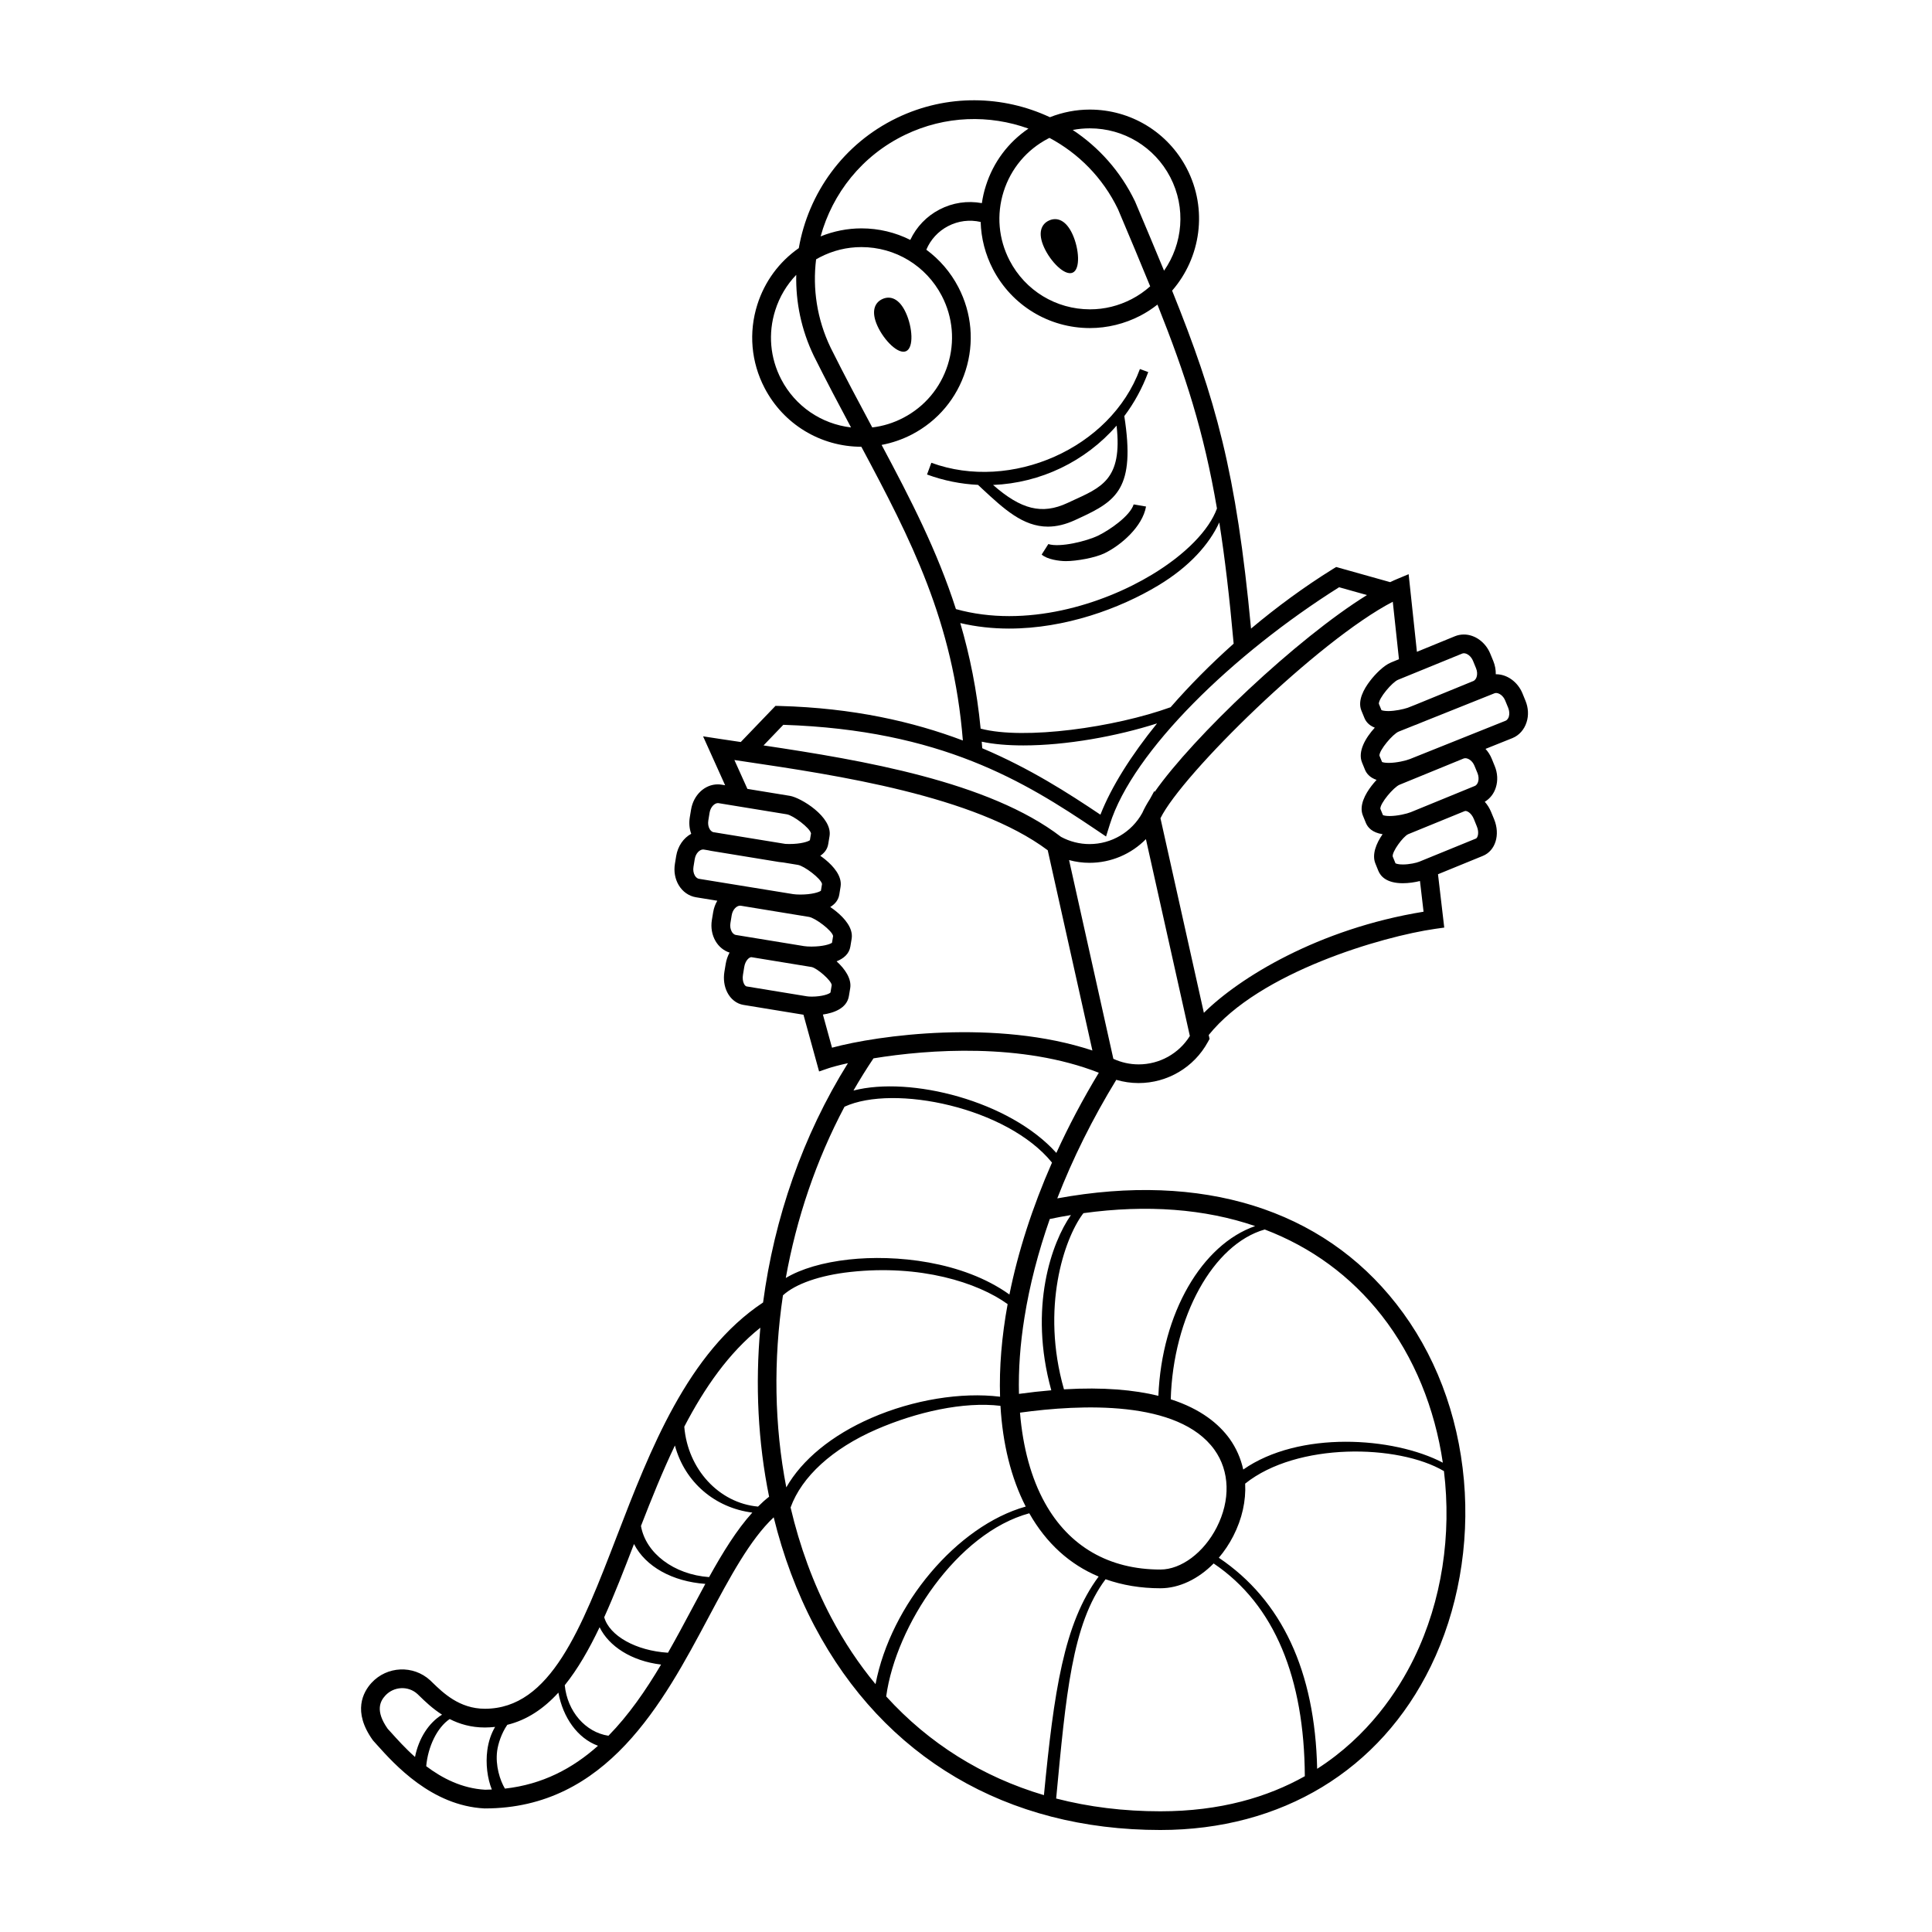 <?xml version="1.0" encoding="UTF-8"?>
<!-- Uploaded to: ICON Repo, www.iconrepo.com, Generator: ICON Repo Mixer Tools -->
<svg fill="#000000" width="800px" height="800px" version="1.1" viewBox="144 144 512 512" xmlns="http://www.w3.org/2000/svg">
 <g>
  <path d="m428.98 281.79 1.117-0.516c9.801-4.527 14.844-7.848 11.855-27.004 2.613-3.477 4.762-7.379 6.344-11.664l-2.207-0.809c-7.738 21.074-34.195 32.582-55.273 24.844l-1.145 3.109c4.453 1.637 9.004 2.523 13.512 2.746 0.379 0.352 0.766 0.711 1.129 1.055 5.684 5.273 10.781 10.012 17.398 10.012 2.227-0.004 4.625-0.539 7.269-1.773zm-21.805-9.273c12.551-0.508 24.461-6.203 32.727-15.715 1.629 14.383-4.117 16.383-11.887 19.973l-1.125 0.52c-6.781 3.156-12.297 1.723-19.715-4.777z"/>
  <path d="m435.05 285.93c-3.062 1.492-10.152 3.234-13.23 2.254l-1.762 2.777c1.43 1.293 4.637 1.742 6.418 1.742 2.769 0 7.734-0.863 10.281-2.106 4.344-2.121 10.02-7.027 10.957-12.363l-3.281-0.559c-0.945 3.027-6.281 6.738-9.383 8.254z"/>
  <path d="m548.27 329.72-0.789-1.945c-1.246-3.047-4.066-5.094-7.012-5.094-0.02 0-0.051 0-0.074 0.004 0.023-1.164-0.191-2.359-0.656-3.496l-0.797-1.941c-1.246-3.055-4.066-5.098-7.004-5.098-0.828 0-1.621 0.156-2.379 0.465l-10.062 4.121-2.195-20.57-3.062 1.281c-0.59 0.246-1.203 0.52-1.832 0.828l-14.312-4.016-0.934 0.574c-7.461 4.637-14.766 9.996-21.625 15.75-3.894-41.5-9.355-60.879-20.914-89.559 7.582-8.711 9.523-21.527 3.883-32.387-5.004-9.617-14.848-15.598-25.699-15.598-3.606 0-7.211 0.699-10.57 2.023-12.418-5.809-27.242-6.219-40.52 0.172-14.262 6.867-23.496 20-26.027 34.52-5.199 3.633-9.043 8.832-10.992 14.984-2.328 7.371-1.648 15.203 1.918 22.066 4.992 9.602 14.82 15.578 25.652 15.594 13.129 24.551 24.363 46.297 26.902 77.84-13.184-4.977-29.023-8.625-48.562-9.148l-1.098-0.023-9.199 9.578c-1.891-0.277-3.727-0.551-5.473-0.816l-4.516-0.691 5.844 12.965-0.926-0.152c-0.332-0.055-0.672-0.086-1.008-0.086-3.473 0-6.457 2.816-7.094 6.695l-0.344 2.07c-0.242 1.492-0.105 2.992 0.387 4.336-2.031 1.098-3.551 3.25-3.988 5.891l-0.336 2.074c-0.324 1.98 0.02 3.965 0.984 5.602 1.027 1.758 2.699 2.938 4.586 3.25l5.664 0.922c-0.527 0.898-0.91 1.918-1.094 3.039l-0.344 2.074c-0.324 1.98 0.023 3.969 0.984 5.602 0.867 1.473 2.188 2.543 3.707 3.031-0.488 0.891-0.848 1.906-1.027 3.012l-0.344 2.082c-0.312 1.93-0.047 3.859 0.762 5.445 0.922 1.82 2.492 3.031 4.301 3.324l15.891 2.602 4.141 15.035 2.5-0.855c0.934-0.312 2.711-0.805 5.144-1.34-11.977 19.16-19.539 41.121-22.488 63.418-19.984 13.254-29.953 39.105-38.754 61.953-9.445 24.52-17.602 45.715-34.969 45.715-6.762 0-11.078-4.223-13.945-6.996l-0.555-0.539c-4.469-4.102-11.445-3.797-15.547 0.672-2.207 2.414-5.094 7.578 0.328 15.164l0.188 0.227c0.277 0.309 0.57 0.629 0.883 0.984 4.715 5.254 14.52 16.176 28.527 16.902h0.125c32.301 0 47.246-28.074 59.262-50.637 5.629-10.559 10.984-20.605 17.27-26.512 2.492 10.137 6.086 19.855 10.832 28.852 18.379 34.832 50.926 54.012 91.633 54.012 32.129 0 58.254-15.824 71.688-43.414 7.168-14.699 10.281-32.188 8.77-49.227-1.566-17.633-7.754-33.812-17.926-46.777-19.688-25.16-51.488-35-89.848-27.965 4.086-10.539 9.34-21.105 15.637-31.418 1.914 0.559 3.898 0.855 5.894 0.855h0.012c7.652 0 14.695-4.16 18.367-10.883l0.453-0.816-0.23-1.031c13.383-16.672 46.109-26.148 60.02-28.137l2.402-0.336-1.656-14.137 11.906-4.871c3.332-1.367 4.629-5.613 2.973-9.684l-0.801-1.941c-0.422-1.027-0.996-1.941-1.684-2.707 1.375-0.82 2.43-2.156 2.934-3.785 0.574-1.809 0.473-3.828-0.297-5.684l-0.789-1.941c-0.402-0.988-0.973-1.863-1.652-2.606l7.144-2.863c1.77-0.719 3.125-2.254 3.734-4.191 0.59-1.809 0.48-3.828-0.281-5.691zm-300.71 273.32c-0.289-0.309-0.555-0.609-0.812-0.887-3.387-4.812-1.984-7.34-0.629-8.816 2.254-2.449 6.086-2.625 8.5-0.414l0.492 0.473c1.5 1.465 3.477 3.375 6.035 5.008-3.516 2.156-6.176 6.246-7.164 11.211-2.629-2.344-4.777-4.746-6.422-6.574zm26.777 15.199c-0.578 0.031-1.16 0.059-1.754 0.059-6.137-0.344-11.367-3.023-15.633-6.238 0.469-5.223 2.906-10.262 6.219-12.496 2.586 1.32 5.668 2.242 9.344 2.242 0.922 0 1.812-0.07 2.695-0.156-1.047 1.762-1.754 3.848-2.066 6.172-0.48 3.621 0.023 7.496 1.195 10.418zm3.473-0.238c-1.293-2.168-2.578-6.109-2.055-10.016 0.246-1.809 1.102-4.594 2.68-6.887 5.254-1.289 9.68-4.301 13.543-8.531 1.215 6.566 5.039 12.082 10.496 14.082-6.719 6.004-14.707 10.246-24.664 11.352zm27.438-14.008c-6.086-0.918-10.898-6.445-11.582-13.391 3.449-4.281 6.457-9.539 9.234-15.371 2.449 5.008 8.387 8.953 16.293 9.898-4.07 6.856-8.59 13.41-13.945 18.863zm22.152-33.691c-2.051 3.859-4.16 7.793-6.379 11.688-8.473-0.523-15.512-4.481-16.898-9.406 2.75-6.082 5.305-12.688 7.891-19.406 3.078 6.012 10.195 9.941 18.906 10.57-1.168 2.148-2.336 4.328-3.519 6.555zm4.516-8.352c-9.324-0.672-16.809-6.348-18.051-13.559 2.75-7.082 5.668-14.359 8.992-21.32 2.625 9.77 10.656 16.539 20.516 17.781-4.148 4.586-7.832 10.562-11.457 17.098zm12.973-18.688c-10.352-0.926-18.637-9.922-19.547-21.176 5.352-10.273 11.789-19.582 20.156-26.234-1.379 15.156-0.625 30.336 2.324 44.793-1.004 0.773-1.984 1.66-2.934 2.617zm186.57-226.04c0.156-0.066 0.312-0.102 0.492-0.102 0.781 0 1.867 0.695 2.414 2.012l0.797 1.949c0.324 0.777 0.379 1.621 0.16 2.312-0.102 0.312-0.348 0.867-0.891 1.094l-15.254 6.242-2.125 0.84c-1.203 0.402-3.379 0.871-5.176 0.871-0.996-0.012-1.562-0.152-1.773-0.246l-0.691-1.688c-0.055-1.465 3.523-5.719 5.094-6.359zm-98.637-139.21c8.988 0 17.148 4.953 21.301 12.922 4.258 8.188 3.305 17.719-1.637 24.801-2.316-5.633-4.867-11.656-7.668-18.305l-0.051-0.109c-3.836-7.949-9.609-14.332-16.484-18.879 1.477-0.285 2.992-0.43 4.539-0.43zm-10.695 2.531c7.633 4.074 14.098 10.5 18.141 18.871 3.164 7.5 6 14.211 8.543 20.465-1.457 1.301-3.094 2.445-4.906 3.387-3.465 1.793-7.176 2.711-11.039 2.711-8.992 0-17.148-4.953-21.297-12.922-2.961-5.684-3.523-12.184-1.598-18.289 1.934-6.106 6.133-11.098 11.805-14.051 0.113-0.059 0.23-0.109 0.352-0.172zm-38.246-0.824c10.629-5.113 22.363-5.359 32.668-1.641-5.356 3.641-9.332 8.926-11.297 15.199-0.488 1.5-0.82 3.023-1.047 4.555-3.82-0.695-7.727-0.133-11.219 1.688-3.441 1.785-6.117 4.602-7.75 8.055-3.941-1.977-8.352-3.055-12.949-3.055-3.688 0-7.375 0.734-10.812 2.125 3.133-11.383 10.957-21.422 22.406-26.926zm-32.848 64.809c-2.957-5.684-3.523-12.176-1.586-18.285 1.129-3.582 3.043-6.777 5.566-9.406-0.156 7.203 1.32 14.547 4.656 21.469 3.332 6.68 6.637 12.93 9.863 18.969-7.856-0.91-14.789-5.613-18.5-12.746zm13.09-8.398c-3.633-7.551-4.801-15.645-3.848-23.402 0.316-0.191 0.645-0.363 0.973-0.539 3.461-1.797 7.168-2.707 11.039-2.707 8.992 0 17.148 4.949 21.301 12.922 2.953 5.672 3.516 12.172 1.586 18.277-1.934 6.106-6.121 11.098-11.805 14.051-2.609 1.359-5.359 2.207-8.211 2.543-3.602-6.731-7.324-13.691-11.035-21.145zm13.516 25.777c2.785-0.523 5.492-1.457 8.02-2.766 6.856-3.566 11.914-9.594 14.242-16.965 2.332-7.367 1.648-15.203-1.918-22.066-2.082-4.004-5.008-7.359-8.496-9.934 1.137-2.699 3.16-4.898 5.777-6.258 2.684-1.391 5.707-1.773 8.625-1.094 0.125 4.312 1.215 8.578 3.258 12.52 5.004 9.617 14.848 15.598 25.703 15.598 4.602 0 9.203-1.133 13.324-3.266 1.648-0.855 3.168-1.859 4.566-2.957 7.461 18.695 12.277 33.609 15.77 54.039-2.109 5.773-8.367 12.188-17.254 17.547-13.02 7.859-33.363 14.273-51.922 9.113-4.941-15.383-11.961-29.023-19.695-43.512zm20.844 47.211c4.281 1.004 8.625 1.461 12.941 1.461 14.855 0 29.363-5.297 39.551-11.441 8.289-4.996 13.508-10.934 16.152-16.688 1.461 9.273 2.695 19.719 3.805 32.129-6.086 5.426-11.723 11.125-16.707 16.844-14.781 5.336-38.723 8.734-50.344 5.672-0.996-10.203-2.871-19.383-5.398-27.977zm52.148 26.59c-6.828 8.43-12.102 16.773-15.008 24.191-8.586-5.758-18.66-12.242-31.316-17.609-0.035-0.586-0.086-1.16-0.137-1.738 3.144 0.68 6.906 0.992 11.039 0.992 11.324 0.004 24.691-2.406 35.422-5.836zm-99.043 0.375c41.863 1.379 64.008 15.098 82.766 27.734l2.762 1.863 0.992-3.18c6.098-19.496 32.777-45.254 60.77-62.875l7.387 2.07c-18.586 11.512-46.078 37.586-56.281 52.184l-0.059-0.281-1.152 2.102c-0.883 1.379-1.57 2.637-2.051 3.734-2.816 5.094-8.16 8.254-13.992 8.254-2.613 0-5.215-0.66-7.535-1.906-19.109-14.695-52.723-20.328-78.848-24.238zm-19.875 25.359 0.336-2.074c0.262-1.566 1.344-2.539 2.203-2.539 0.07 0 0.137 0.004 0.207 0.02l18.07 2.953c1.672 0.281 6.117 3.606 6.398 5.062l-0.297 1.797c-0.492 0.387-2.414 1.012-5.457 1.012-0.367 0-0.73-0.012-1.059-0.031l-19.156-3.125c-0.438-0.168-0.734-0.543-0.875-0.785-0.379-0.621-0.508-1.461-0.371-2.289zm-2.465 15.453c-0.574-0.098-0.941-0.578-1.102-0.863-0.367-0.625-0.504-1.461-0.367-2.293l0.336-2.07c0.258-1.57 1.34-2.543 2.203-2.543 0.07 0 0.133 0.004 0.203 0.016l1.184 0.195c0.227 0.066 0.457 0.117 0.684 0.145l18.07 2.957c0.309 0.051 0.664 0.09 1.047 0.117l3.945 0.648c1.672 0.273 6.117 3.606 6.398 5.059l-0.297 1.793c-0.5 0.387-2.418 1.012-5.461 1.012-0.746 0-1.461-0.047-1.906-0.117zm8.688 14.023c-0.367-0.629-0.504-1.461-0.363-2.293l0.336-2.07c0.258-1.57 1.34-2.539 2.203-2.539 0.07 0 0.137 0 0.207 0.012l18.07 2.961c1.672 0.273 6.117 3.606 6.394 5.055l-0.293 1.797c-0.5 0.387-2.418 1.012-5.461 1.012-0.746 0-1.461-0.047-1.91-0.117l-18.07-2.957c-0.586-0.086-0.953-0.574-1.113-0.859zm21.188 17.195c-0.508 0-0.988-0.031-1.289-0.082l-15.98-2.621c-0.227-0.039-0.48-0.289-0.68-0.672-0.324-0.641-0.43-1.527-0.281-2.402l0.336-2.07c0.281-1.734 1.316-2.609 1.891-2.609h0.004l15.965 2.613c1.461 0.309 5.269 3.594 5.32 4.801l-0.324 1.961c-0.398 0.422-2.293 1.082-4.961 1.082zm5.371 13.535-2.418-8.785c2.812-0.414 6.352-1.594 6.891-4.902l0.344-2.074c0.414-2.5-1.387-5.117-3.606-7.125 1.82-0.727 3.32-1.93 3.648-3.91l0.344-2.082c0.457-2.816-1.926-5.453-4.012-7.168-0.484-0.402-1.055-0.828-1.664-1.238 1.223-0.742 2.156-1.785 2.402-3.301l0.336-2.07c0.465-2.816-1.926-5.457-4.004-7.168-0.406-0.336-0.875-0.691-1.371-1.039 1.082-0.73 1.891-1.734 2.109-3.125l0.344-2.074c0.832-5.106-7.617-10.203-10.5-10.68l-11.266-1.844-3.449-7.652c0.84 0.121 1.688 0.25 2.551 0.379 24.418 3.621 61.156 9.07 80.488 23.539l11.836 53.066c-25.305-8.395-56.926-4.031-69.004-0.746zm3.312 15.641c13.082-6.019 43.082 0.156 54.984 14.809-5.219 11.863-9.008 23.676-11.281 34.961-12.402-8.879-30.293-10.625-42.559-9.27-6.902 0.766-12.66 2.469-16.707 4.891 2.82-15.75 8.035-31.195 15.562-45.391zm-16.316 49.988c3.305-3.031 9.758-5.305 17.824-6.191 18.539-2.047 33.766 2.766 41.719 8.52-1.57 8.578-2.258 16.836-2.004 24.539-10.258-1.27-23.02 0.797-34.113 5.629-10.488 4.566-18.363 11.07-22.539 18.391-3.18-16.395-3.445-33.762-0.887-50.887zm24.535 103.04c-4.402-5.305-8.332-11.199-11.75-17.664-4.781-9.062-8.348-18.883-10.762-29.156 2.941-8.156 11.09-15.617 22.723-20.68 10.707-4.656 23.145-7.43 32.898-6.258 0.574 10.027 2.793 19.09 6.691 26.695-18.191 5.094-35.766 25.988-39.801 47.062zm38.281-71.949c16.082-2.223 41.988-3.414 51.52 9.809 4.086 5.68 4.309 13.383 0.598 20.625-3.41 6.66-9.395 11.141-14.902 11.141-13.613 0-24.199-6.109-30.617-17.672-3.621-6.516-5.836-14.652-6.598-23.902zm-35.457 75.199c2.59-18.852 18.816-43.352 37.922-48.531 4.504 7.941 10.727 13.578 18.383 16.766-9.25 12.398-11.859 30.633-14.5 57.93-16.332-4.844-30.48-13.691-41.805-26.164zm72.672 30.445c-9.734 0-18.977-1.145-27.629-3.387 2.59-27.348 4.176-46.219 13.094-58.113 4.422 1.57 9.281 2.394 14.539 2.394 4.973 0 10.027-2.438 14.102-6.574 16.273 10.973 24.023 30.562 24.164 56.383-9.828 5.519-22.352 9.297-38.27 9.297zm67.238-40.621c-4.223 8.66-12.07 20.645-25.699 29.363-0.562-25.879-9.332-44.664-26.059-55.934 1.457-1.715 2.75-3.633 3.836-5.758 2.348-4.586 3.379-9.344 3.144-13.887 13.73-10.992 40.547-10.48 52.68-3.316 2.043 16.773-0.488 34.309-7.902 49.531zm-8.598-90.773c8.645 11.027 14.098 24.688 16.199 39.004-13.141-6.879-38.113-8.504-52.887 1.82-0.641-2.91-1.844-5.68-3.621-8.168-2.816-3.883-7.57-7.871-15.594-10.449 0.637-21.855 11.199-41.09 24.91-45 12.305 4.688 22.785 12.312 30.992 22.793zm-79.023-27.121c16.828-2.324 32.168-1.133 45.492 3.426-14.082 4.891-24.746 23.016-25.648 44.98-6.398-1.57-14.57-2.332-25.02-1.715-6.184-21.668 0.117-39.832 4.906-46.355 0.098-0.117 0.184-0.23 0.27-0.336zm-3.332 0.504c-5.047 7.215-11.289 24.406-5.203 46.438-2.711 0.227-5.559 0.539-8.566 0.953-0.16-6.359 0.312-13.156 1.457-20.242 1.359-8.551 3.633-17.301 6.715-26.105 1.871-0.387 3.742-0.75 5.598-1.043zm-3.863-16.465c-12.383-13.805-38.676-20.43-53.766-16.531 1.668-2.902 3.438-5.75 5.305-8.531 14.641-2.394 39.359-4.16 59.715 3.809-4.25 7.027-8.008 14.141-11.254 21.254zm21.812-23.465h-0.012c-2.297 0-4.594-0.504-6.691-1.477l-11.738-52.668c1.762 0.484 3.586 0.727 5.41 0.727 5.715 0 11.074-2.316 14.957-6.277l11.645 52.168c-2.91 4.672-8.035 7.527-13.57 7.527zm17.285-13.66-11.504-51.57c5.668-11.598 41.711-47.055 61.566-57.375l1.637 15.23-2.109 0.867c-1.941 0.789-4.203 3.113-5.543 4.867-1.648 2.141-3.387 5.25-2.297 7.894l0.797 1.941c0.371 0.922 1.152 1.949 2.75 2.57-2.457 2.68-4.57 6.316-3.394 9.211l0.797 1.949c0.402 0.973 1.266 2.074 3.066 2.68-0.5 0.539-0.945 1.078-1.328 1.57-1.652 2.141-3.379 5.246-2.297 7.891l0.789 1.941c0.492 1.195 1.664 2.57 4.43 2.996-1.715 2.453-2.867 5.41-1.91 7.758l0.785 1.941c0.609 1.496 2.231 3.289 6.488 3.289 1.598 0 3.238-0.262 4.543-0.586l0.953 8.137c-27.957 4.543-48.914 17.559-58.219 26.797zm72.105-46.188-15 6.125c-0.734 0.309-2.637 0.746-4.379 0.746-1.16 0-1.75-0.203-1.945-0.309l-0.734-1.797c-0.242-1.234 2.731-5.289 4.086-5.914l14.988-6.125c0.5-0.207 1.75 0.434 2.434 2.109l0.785 1.945c0.688 1.652 0.227 3.023-0.234 3.219zm0.562-15.02c-0.102 0.316-0.336 0.867-0.891 1.09l-16.938 6.938c-1.055 0.43-3.578 1.023-5.606 1.023-1.008 0-1.559-0.145-1.777-0.242l-0.691-1.688c-0.055-1.473 3.531-5.719 5.094-6.363l16.949-6.938c0.156-0.059 0.316-0.09 0.492-0.09 0.789 0 1.879 0.691 2.414 2.012l0.801 1.941c0.312 0.773 0.375 1.633 0.152 2.316zm8.148-17.273c-0.105 0.312-0.348 0.871-0.902 1.09l-25.305 10.133c-1.055 0.43-3.586 1.02-5.613 1.02-1.008 0-1.562-0.145-1.773-0.238l-0.699-1.688c-0.051-1.473 3.531-5.719 5.098-6.363l4.188-1.676c0.18-0.059 0.352-0.125 0.516-0.188l1.734-0.711 18.898-7.559c0.152-0.066 0.312-0.102 0.488-0.102 0.789 0 1.875 0.695 2.414 2.012l0.801 1.949c0.305 0.777 0.367 1.625 0.156 2.32z"/>
  <path d="m384.08 226.93c-1.727-3.82-4.133-4.637-6.227-3.684-2.09 0.941-3.059 3.293-1.328 7.113 1.727 3.812 5.512 7.652 7.598 6.707 2.086-0.953 1.691-6.316-0.043-10.137z"/>
  <path d="m428.28 216.25c2.086-0.945 1.691-6.309-0.039-10.133-1.727-3.809-4.137-4.629-6.227-3.684-2.086 0.945-3.059 3.301-1.328 7.117 1.73 3.816 5.504 7.648 7.594 6.699z"/>
 </g>
</svg>